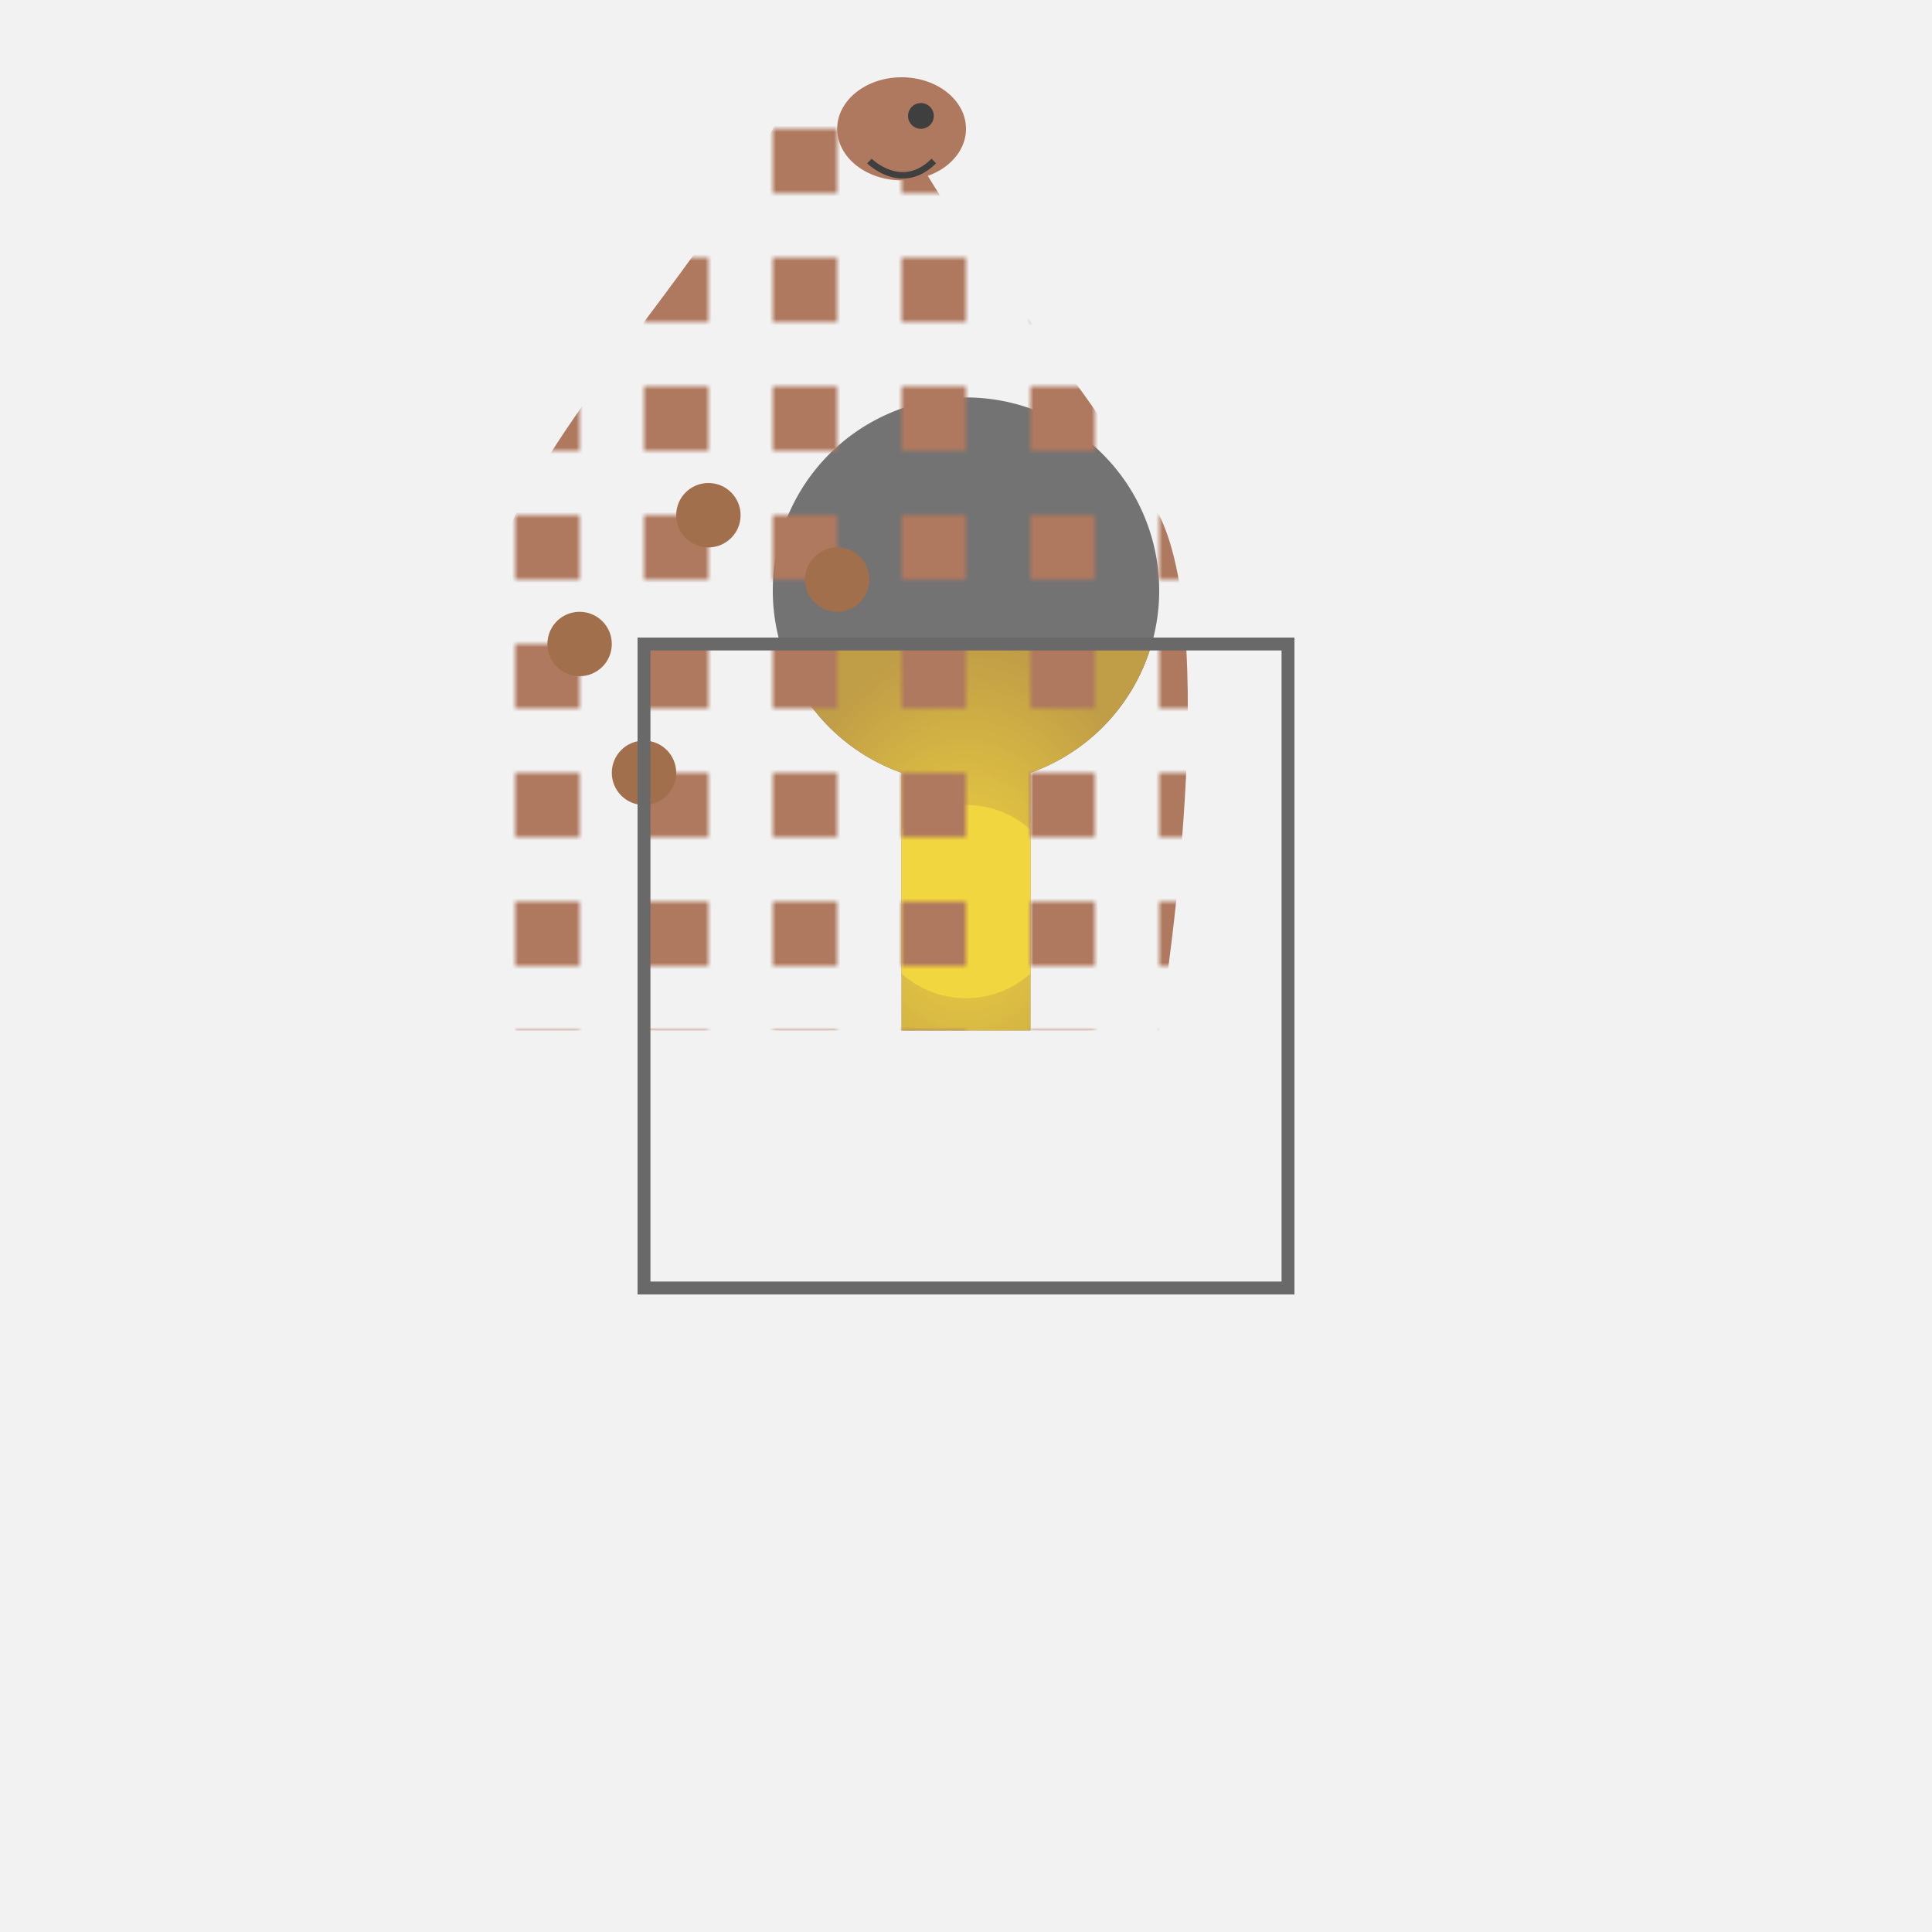 <svg viewBox="0 0 300 300" xmlns="http://www.w3.org/2000/svg">
  <defs>
    <radialGradient id="roomGlow" cx="50%" cy="50%" r="50%">
      <stop offset="0%" stop-color="#ffd700"/>
      <stop offset="100%" stop-color="#b8860b"/>
    </radialGradient>
    <pattern id="spots" width="20" height="20" patternUnits="userSpaceOnUse">
      <path d="M0 0h10v10H0z" fill="#a0522d"/>
    </pattern>
  </defs>
  
  <!-- Keyhole -->
  <path d="M140 120 a30 30 0 1 1 20 0 v40 h-20 v-40" fill="#4a4a4a"/>
  
  <!-- Room visible through keyhole -->
  <clipPath id="hole">
    <path d="M140 120 a30 30 0 1 1 20 0 v40 h-20 v-40"/>
  </clipPath>
  
  <g clip-path="url(#hole)">
    <rect x="120" y="100" width="60" height="80" fill="url(#roomGlow)"/>
    <circle cx="150" cy="140" r="15" fill="#ffd700"/>
    <path d="M160 150l10 10-10 5 5-15" fill="#c0c0c0"/>
    <rect x="130" y="160" width="20" height="15" fill="#8b4513"/>
  </g>
  
  <!-- Giraffe -->
  <path d="M80 160c0 0-10-60 0-80s30-40 40-60c5-10 15-10 20 0 10 20 30 40 40 60s0 80 0 80" fill="url(#spots)"/>
  <ellipse cx="140" cy="20" rx="10" ry="8" fill="#a0522d"/>
  <circle cx="143" cy="18" r="2" fill="black"/>
  <path d="M135 25c0 0 5 5 10 0" fill="none" stroke="black" stroke-width="1"/>
  
  <!-- Giraffe spots -->
  <g fill="#8b4513">
    <circle cx="90" cy="100" r="5"/>
    <circle cx="110" cy="80" r="5"/>
    <circle cx="130" cy="90" r="5"/>
    <circle cx="100" cy="120" r="5"/>
  </g>
  
  <!-- Wall -->
  <rect x="0" y="0" width="300" height="300" fill="#d3d3d3" opacity="0.3"/>
  <path d="M100 100h100v100h-100z" fill="none" stroke="#696969" stroke-width="2"/>
</svg>